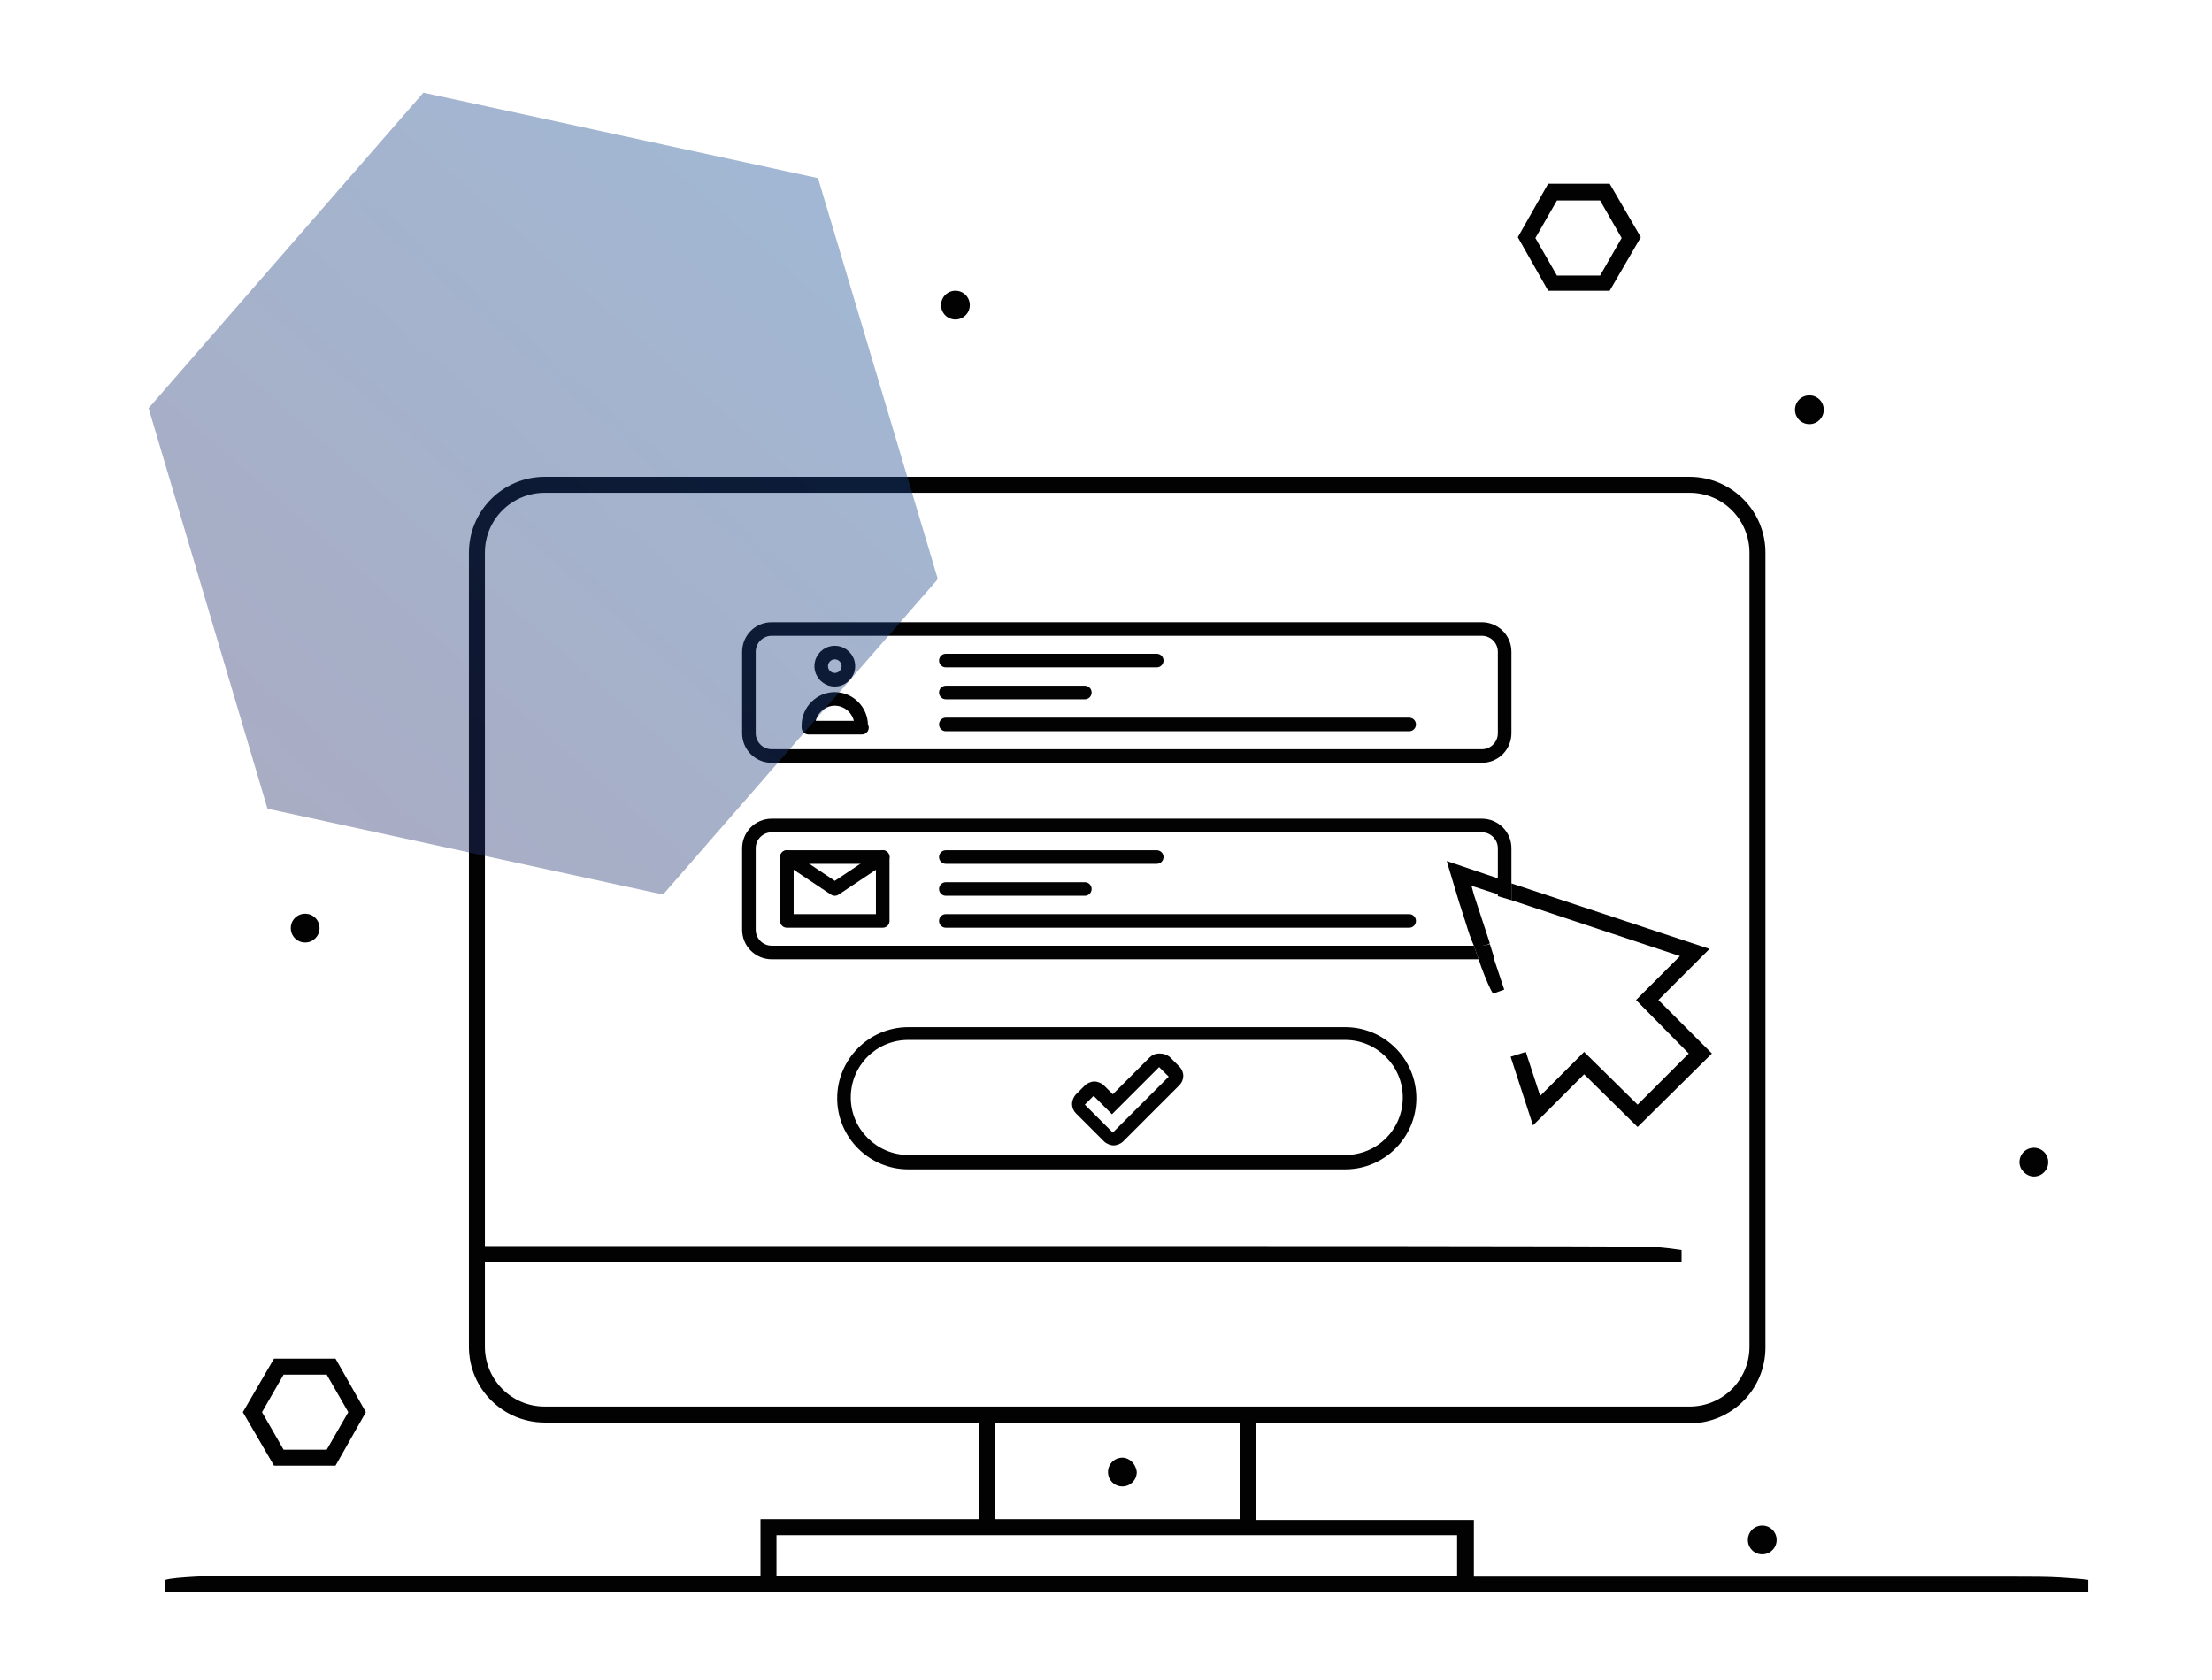 <?xml version="1.0" encoding="utf-8"?>
<!-- Generator: Adobe Illustrator 25.4.0, SVG Export Plug-In . SVG Version: 6.00 Build 0)  -->
<svg version="1.1" id="Ebene_1" xmlns="http://www.w3.org/2000/svg" xmlns:xlink="http://www.w3.org/1999/xlink" x="0px" y="0px"
	 viewBox="0 0 276.9 210.3" style="enable-background:new 0 0 276.9 210.3;" xml:space="preserve">
<style type="text/css">
	.st0{fill:#020203;}
	.st1{opacity:0.2;fill:url(#SVGID_1_);}
	.st2{opacity:0.2;fill:url(#SVGID_00000100358109534166112440000014518877824040950676_);}
	.st3{opacity:0.2;fill:url(#SVGID_00000173128919233147118360000004511047787971938712_);}
	.st4{fill:none;stroke:#020203;stroke-width:1.7;stroke-miterlimit:10;}
	.st5{fill:none;stroke:#020203;stroke-width:1.7;stroke-linecap:round;stroke-linejoin:round;stroke-miterlimit:10;}
	.st6{fill:none;}
	.st7{opacity:0.4;}
	.st8{clip-path:url(#SVGID_00000038387852509319441180000010857633806220905889_);}
	.st9{clip-path:url(#SVGID_00000083800159209260871280000001474623531903082942_);}
	.st10{clip-path:url(#SVGID_00000047024849466655311120000017844455409151609761_);}
	
		.st11{clip-path:url(#SVGID_00000040567400801502979260000008625882743393448611_);fill:url(#SVGID_00000040548042334545345060000007550070137844900488_);}
</style>
<path class="st0" d="M42,183.5l3.8-6.7l-3.8-6.7h-7.7l-3.9,6.7l3.9,6.7H42z M35.5,172.1h5.4l2.7,4.7l-2.7,4.7h-5.4l-2.7-4.7
	L35.5,172.1z"/>
<path class="st0" d="M201.5,36.4l3.9-6.7l-3.9-6.7h-7.7l-3.8,6.7l3.8,6.7H201.5z M194.9,25.1h5.4l2.7,4.7l-2.7,4.7h-5.4l-2.7-4.7
	L194.9,25.1z"/>
<path class="st0" d="M226.5,53.1c1,0,1.8-0.8,1.8-1.8s-0.8-1.8-1.8-1.8s-1.8,0.8-1.8,1.8S225.5,53.1,226.5,53.1z"/>
<path class="st0" d="M119.6,40c1,0,1.8-0.8,1.8-1.8s-0.8-1.8-1.8-1.8s-1.8,0.8-1.8,1.8S118.6,40,119.6,40z"/>
<path class="st0" d="M218.8,192.8c0,1,0.8,1.8,1.8,1.8c1,0,1.8-0.8,1.8-1.8s-0.8-1.8-1.8-1.8C219.6,191,218.8,191.8,218.8,192.8z"/>
<path class="st0" d="M36.4,116.2c0,1,0.8,1.8,1.8,1.8s1.8-0.8,1.8-1.8s-0.8-1.8-1.8-1.8S36.4,115.2,36.4,116.2z"/>
<path class="st0" d="M140.5,182.5c-1,0-1.8,0.8-1.8,1.8c0,1,0.8,1.8,1.8,1.8s1.8-0.8,1.8-1.8C142.2,183.3,141.4,182.5,140.5,182.5z"
	/>
<path class="st0" d="M254.6,147.3c1,0,1.8-0.8,1.8-1.8s-0.8-1.8-1.8-1.8s-1.8,0.8-1.8,1.8S253.7,147.3,254.6,147.3z"/>
<path class="st0" d="M257.9,197.5c-1.7-0.1-3.5-0.1-5.4-0.1h-2.4v0h-65.6v-7.1h-27.3v-12.1h54.3c5.3,0,9.5-4.3,9.5-9.5v-10v-74V69.2
	c0-5.3-4.3-9.5-9.5-9.5h-18.1h-5.5H68.2c-5.3,0-9.5,4.3-9.5,9.5v15.4v32.1l0,0v3h0v48.9c0,5.3,4.3,9.5,9.5,9.5h54.3v12.1H95.2v7.1
	H32.7v0h-2.6c-2.1,0-4,0-5.7,0.1s-3,0.2-3.7,0.4v1.5h12v0h62.5h89.3h65.6v0h11.3v-1.5C260.7,197.7,259.5,197.6,257.9,197.5z
	 M68.2,176.1c-4.2,0-7.5-3.4-7.5-7.5v-10.6h21.5h2.7h7.1h2.2h47.4v0h68.9v-1.5c-0.7-0.1-2-0.3-3.7-0.4c-1.8-0.1-60.7-0.1-62.7-0.1
	h-2.5H141H95h-2.2h-6.6h-2.4H60.7v-21.8h0V84.6V69.2c0-4.2,3.4-7.5,7.5-7.5h120.2h4.9h18.2c4.2,0,7.5,3.4,7.5,7.5v15.4v74v10
	c0,4.2-3.4,7.5-7.5,7.5h-54.3h-34.6H68.2z M155.2,178.1v12.1h-30.6v-12.1H155.2z M182.5,197.3H97.2v-5.1h25.3h34.6h25.3V197.3z"/>
<path class="st6" d="M184.5,112.1L184.5,112.1l2,6.1c0.6-0.3,1.1-1,1.1-1.8v-4.2l-3.4-1.1L184.5,112.1z"/>
<path class="st6" d="M168.4,130.3h-54.7c-3.9,0-7.2,3.2-7.2,7.2s3.2,7.2,7.2,7.2h54.7c3.9,0,7.2-3.2,7.2-7.2
	S172.4,130.3,168.4,130.3z"/>
<path class="st6" d="M185.5,104.1H96.6c-1.1,0-2,0.9-2,2v10.2c0,1.1,0.9,2,2,2h87.9c-0.3-0.9-0.6-1.8-1-2.8l-0.9-2.8l-1.6-4.9
	l6.5,2.2v-3.9C187.5,105,186.6,104.1,185.5,104.1z"/>
<path class="st6" d="M96.6,93.8h88.9c1.1,0,2-0.9,2-2V81.6c0-1.1-0.9-2-2-2H96.6c-1.1,0-2,0.9-2,2v10.2
	C94.6,92.9,95.5,93.8,96.6,93.8z"/>
<path class="st0" d="M182.6,112.8l0.9,2.8c0.3,1,0.6,1.9,1,2.8h1c0.4,0,0.7-0.1,1-0.3l-2-6.1l0,0l-0.3-1.1l3.4,1.1V110l-6.5-2.2
	L182.6,112.8z"/>
<polygon class="st0" points="207.6,125.2 214,118.8 189.2,110.6 189.2,112.7 210.3,119.7 204.8,125.2 211.4,131.9 205,138.3 
	198.3,131.7 192.8,137.2 191,131.7 189.1,132.3 191.9,140.9 198.3,134.5 205,141.1 214.3,131.9 "/>
<path class="st0" d="M185.1,120.1c0.1,0.3,0.2,0.6,0.3,0.9c0.6,1.6,1.1,2.8,1.5,3.4l1.4-0.5l-1.4-4.2c-0.5,0.2-1,0.3-1.5,0.3H185.1z
	"/>
<path class="st0" d="M168.4,128.6h-54.7c-4.9,0-8.9,4-8.9,8.9s4,8.9,8.9,8.9h54.7c4.9,0,8.9-4,8.9-8.9S173.3,128.6,168.4,128.6z
	 M168.4,144.6h-54.7c-3.9,0-7.2-3.2-7.2-7.2s3.2-7.2,7.2-7.2h54.7c3.9,0,7.2,3.2,7.2,7.2S172.4,144.6,168.4,144.6z"/>
<path class="st0" d="M96.6,118.4c-1.1,0-2-0.9-2-2v-10.2c0-1.1,0.9-2,2-2h88.9c1.1,0,2,0.9,2,2v3.9l1.7,0.6v-4.5
	c0-2.1-1.7-3.7-3.7-3.7H96.6c-2.1,0-3.7,1.7-3.7,3.7v10.2c0,2.1,1.7,3.7,3.7,3.7h88.5c-0.2-0.6-0.4-1.1-0.6-1.7H96.6z"/>
<path class="st0" d="M185.5,118.4h-1c0.2,0.6,0.4,1.1,0.6,1.7h0.4c0.5,0,1.1-0.1,1.5-0.3l-0.5-1.6
	C186.2,118.3,185.8,118.4,185.5,118.4z"/>
<polygon class="st0" points="187.5,110 187.5,112.2 189.2,112.7 189.2,110.6 "/>
<path class="st0" d="M96.6,95.5h88.9c2.1,0,3.7-1.7,3.7-3.7V81.6c0-2.1-1.7-3.7-3.7-3.7H96.6c-2.1,0-3.7,1.7-3.7,3.7v10.2
	C92.9,93.8,94.5,95.5,96.6,95.5z M94.6,81.6c0-1.1,0.9-2,2-2h88.9c1.1,0,2,0.9,2,2v10.2c0,1.1-0.9,2-2,2H96.6c-1.1,0-2-0.9-2-2V81.6
	z"/>
<path class="st0" d="M145.1,133.6l1.2,1.2l-7,7l-3.5-3.5l1.1-1.1l2.3,2.3L145.1,133.6 M145.1,131.9c-0.5,0-0.9,0.2-1.2,0.5l-4.6,4.6
	l-1.1-1.1c-0.3-0.3-0.8-0.5-1.2-0.5s-0.9,0.2-1.2,0.5l-1.1,1.1c-0.3,0.3-0.5,0.8-0.5,1.2c0,0.5,0.2,0.9,0.5,1.2l3.5,3.5
	c0.3,0.3,0.8,0.5,1.2,0.5s0.9-0.2,1.2-0.5l7-7c0.7-0.7,0.7-1.7,0-2.4l-1.2-1.2C146,132,145.6,131.9,145.1,131.9L145.1,131.9z"/>
<g>
	<rect x="98.5" y="107.3" class="st5" width="12" height="8"/>
	<polyline class="st5" points="98.5,107.3 104.5,111.3 110.5,107.3 	"/>
</g>
<g>
	<line class="st5" x1="118.4" y1="107.3" x2="144.8" y2="107.3"/>
	<line class="st5" x1="118.4" y1="111.3" x2="135.8" y2="111.3"/>
	<line class="st5" x1="118.4" y1="115.3" x2="176.4" y2="115.3"/>
</g>
<g>
	<line class="st5" x1="118.4" y1="82.7" x2="144.8" y2="82.7"/>
	<line class="st5" x1="118.4" y1="86.7" x2="135.8" y2="86.7"/>
	<line class="st5" x1="118.4" y1="90.7" x2="176.4" y2="90.7"/>
</g>
<circle class="st5" cx="104.5" cy="83.4" r="1.7"/>
<path class="st5" d="M107.9,91.1h-6.7v-0.3c0-1.8,1.5-3.3,3.3-3.3l0,0c1.8,0,3.3,1.5,3.3,3.3V91.1z"/>
<g class="st7">
	<defs>
		
			<rect id="SVGID_00000139997132793008206640000014400333624076688257_" x="22.1" y="11.2" transform="matrix(0.212 -0.977 0.977 0.212 -6.806 115.116)" class="st7" width="91.8" height="101.1"/>
	</defs>
	<clipPath id="SVGID_00000180327149519011513800000011791573395006271394_">
		<use xlink:href="#SVGID_00000139997132793008206640000014400333624076688257_"  style="overflow:visible;"/>
	</clipPath>
	<g style="clip-path:url(#SVGID_00000180327149519011513800000011791573395006271394_);">
		<defs>
			
				<rect id="SVGID_00000006666655358023015730000006212247155462918801_" x="22.1" y="11.2" transform="matrix(0.212 -0.977 0.977 0.212 -6.806 115.116)" width="91.8" height="101.1"/>
		</defs>
		<clipPath id="SVGID_00000110438439271152570780000014868392032138584193_">
			<use xlink:href="#SVGID_00000006666655358023015730000006212247155462918801_"  style="overflow:visible;"/>
		</clipPath>
		<g style="clip-path:url(#SVGID_00000110438439271152570780000014868392032138584193_);">
			<g>
				<defs>
					
						<rect id="SVGID_00000121273422901101174920000003803803478207653013_" x="17.5" y="5.2" transform="matrix(0.212 -0.977 0.977 0.212 -10.145 116.791)" width="99.7" height="119"/>
				</defs>
				<clipPath id="SVGID_00000050624879023451095240000001228768351876070528_">
					<use xlink:href="#SVGID_00000121273422901101174920000003803803478207653013_"  style="overflow:visible;"/>
				</clipPath>
				<g style="clip-path:url(#SVGID_00000050624879023451095240000001228768351876070528_);">
					<defs>
						<polygon id="SVGID_00000130639021369498583180000004542144612656900480_" points="33.5,101.3 83,112 117.4,72.5 102.4,22.3 
							53,11.6 18.6,51.1 						"/>
					</defs>
					<clipPath id="SVGID_00000103222701514051572130000017538700108052927118_">
						<use xlink:href="#SVGID_00000130639021369498583180000004542144612656900480_"  style="overflow:visible;"/>
					</clipPath>
					
						<linearGradient id="SVGID_1_" gradientUnits="userSpaceOnUse" x1="5.657" y1="844.491" x2="6.648" y2="844.491" gradientTransform="matrix(86.925 -99.519 -99.519 -86.925 83575.148 74081.812)">
						<stop  offset="0" style="stop-color:#2A2D66"/>
						<stop  offset="5.181821e-03" style="stop-color:#2A2D66"/>
						<stop  offset="1" style="stop-color:#135097"/>
					</linearGradient>
					<polygon style="clip-path:url(#SVGID_00000103222701514051572130000017538700108052927118_);fill:url(#SVGID_1_);" points="
						-25.7,66.7 59.3,-30.6 159.4,56.8 74.3,154.2 					"/>
				</g>
			</g>
		</g>
	</g>
</g>
</svg>
